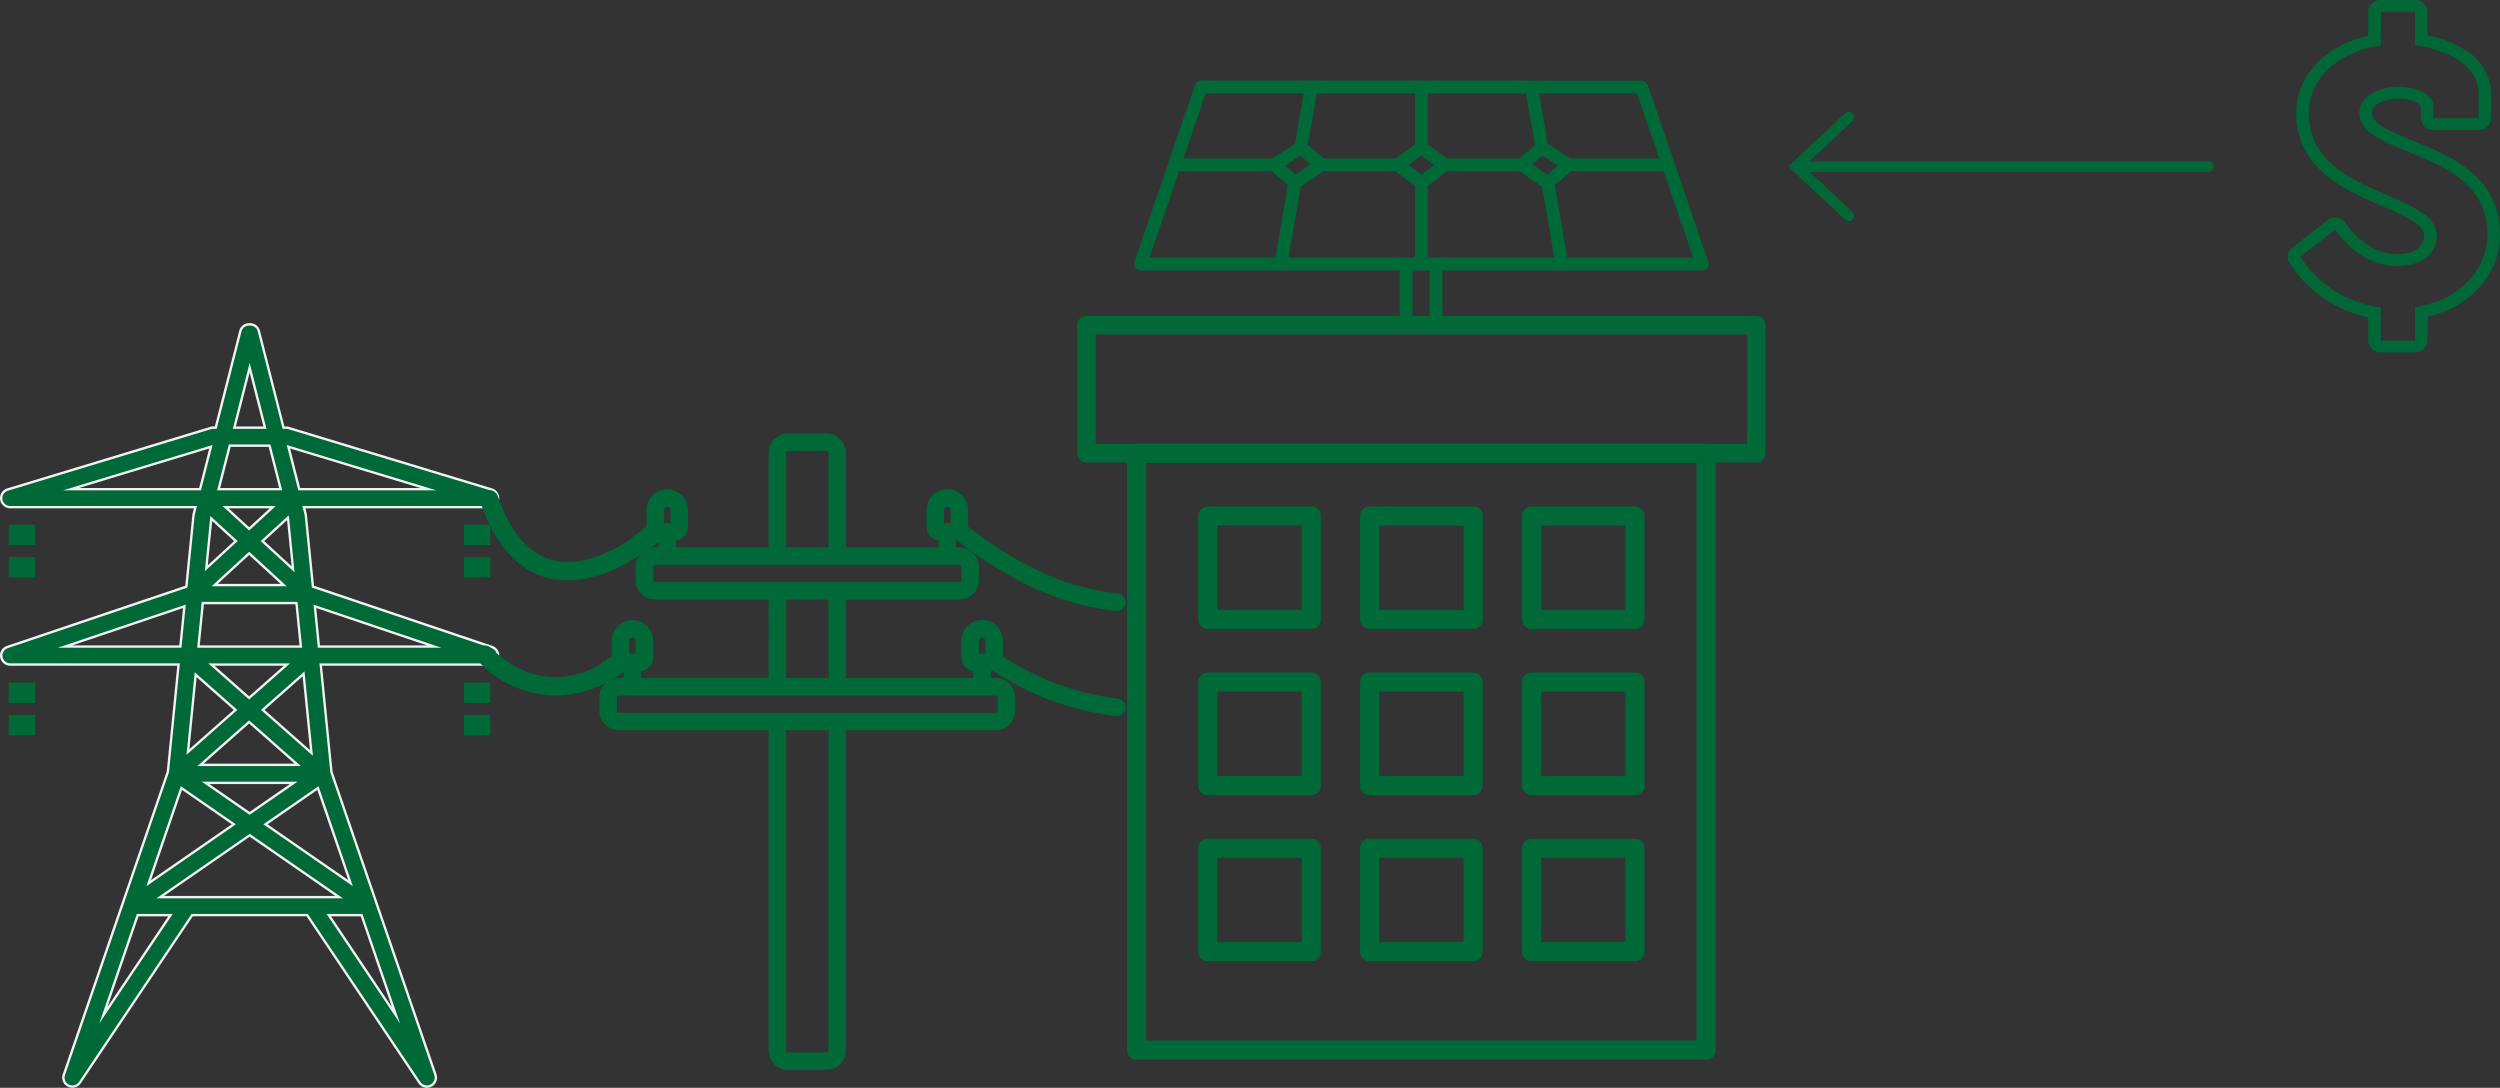 <?xml version="1.0" encoding="UTF-8"?> <svg xmlns="http://www.w3.org/2000/svg" xmlns:xlink="http://www.w3.org/1999/xlink" id="Group_7517" data-name="Group 7517" width="329.373" height="143.319" viewBox="0 0 329.373 143.319"><rect x="0" y="0" width="329.373" height="143.319" fill="#333333" stroke="none"/><defs><clipPath id="clip-path"><rect id="Rectangle_4024" data-name="Rectangle 4024" width="329.373" height="143.319" fill="none"></rect></clipPath></defs><g id="Group_7516" data-name="Group 7516" clip-path="url(#clip-path)"><path id="Path_3956" data-name="Path 3956" d="M366.577,0h-4.5a1.61,1.61,0,0,0-1.656,1.558V4.7c-5.736,1.32-9.494,5.31-9.494,10.252,0,7.3,6.543,10.13,11.32,12.2,2.977,1.289,5.548,2.4,5.548,3.9,0,1.793-1.806,2.432-3.495,2.432-4.294,0-6.772-3.975-6.8-4.014a1.656,1.656,0,0,0-1.145-.758,1.836,1.836,0,0,0-.291-.024,1.718,1.718,0,0,0-1.062.363l-4.6,3.609a1.5,1.5,0,0,0-.4,1.928A16.385,16.385,0,0,0,360.426,41.8V44.87a1.609,1.609,0,0,0,1.656,1.557h4.5a1.609,1.609,0,0,0,1.656-1.557V41.732c5.688-1.326,9.545-5.637,9.545-10.872,0-7.656-6.6-10.334-11.426-12.288-3.386-1.372-5.441-2.307-5.441-3.717,0-1.062,1.546-1.861,3.6-1.861,1.733,0,2.838.692,2.838,1.054v1.52A1.609,1.609,0,0,0,369,17.125h5.96a1.609,1.609,0,0,0,1.656-1.557V12.433a6.86,6.86,0,0,0-3.47-5.867,14.512,14.512,0,0,0-4.914-1.9V1.558A1.609,1.609,0,0,0,366.577,0m0,1.558V5.975c3.839.475,8.384,2.375,8.384,6.459v3.135H369v-1.52c0-1.567-2.12-2.612-4.494-2.612-3.03,0-5.252,1.424-5.252,3.419,0,6.031,16.868,4.559,16.868,16,0,4.7-3.737,8.786-9.545,9.593V44.87h-4.5V40.5a14.837,14.837,0,0,1-10.6-6.648l4.6-3.609s2.93,4.8,8.233,4.8c2.929,0,5.151-1.472,5.151-3.989,0-5.889-16.868-5.177-16.868-16.1,0-4.749,3.99-8.168,9.494-8.976V1.558Z" transform="translate(-48.405 0)" fill="#006838"></path><path id="Path_3957" data-name="Path 3957" d="M281.582,30.918l-6.957-6.5,6.957-6.5" transform="translate(-38 -2.48)" fill="none" stroke="#006838" stroke-linecap="round" stroke-width="1.4"></path><line id="Line_330" data-name="Line 330" x1="53.529" transform="translate(237.428 21.941)" fill="none" stroke="#006838" stroke-linecap="round" stroke-width="1.4"></line><path id="Path_3958" data-name="Path 3958" d="M39.451,71.311l-1.426-5.587,18.437,5.587Zm1.607,34.755-6.419-5.671,5.379-4.752Zm.853,4.622,4.3,12.53L35,115.464Zm15.325-18.64H42.042l-.529-5.3ZM52.2,140.638l-8.853-13.205h4.318ZM24.712,125.06H21.125l11.792-8.154,11.791,8.154h-20ZM13.636,140.638l4.536-13.205h4.318Zm10.287-29.95,6.909,4.777-11.212,7.754ZM8.6,92.048l15.723-5.3-.529,5.3Zm17.208,3.707,5.251,4.64-6.267,5.537ZM9.372,71.311l18.437-5.587-1.427,5.587ZM31.1,78.154l-3.893,3.579.654-6.557Zm-.8-12.572h5.247L37,71.311H28.83Zm2.624-10.274,2.018,7.9H30.9ZM29.74,73.683h6.22l-3.11,2.86ZM37.4,83.948H28.3l4.549-4.182Zm-11.224,8.1.571-5.728h12.34l.571,5.728Zm1.7,2.372h9.942l-4.971,4.392Zm10.848,15.587-5.807,4.015-5.807-4.015Zm-12.281-2.371,6.4-5.658,6.4,5.658Zm11.519-32.57,0,.01.678,6.794L34.6,78.154Zm27.676-2.394a1.185,1.185,0,0,0-.829-1.309l-26.733-8.1a1.2,1.2,0,0,0-.344-.052h-.35L34.136,50.5a1.186,1.186,0,0,0-1.149-.892h-.14A1.185,1.185,0,0,0,31.7,50.5L28.451,63.21H28.1a1.187,1.187,0,0,0-.344.052l-26.733,8.1a1.186,1.186,0,0,0,.344,2.321H25.778l-.228.892a1.1,1.1,0,0,0-.031.177l-.938,9.4-.016.015L.989,92.11a1.186,1.186,0,0,0,.38,2.31H23.555l-1.412,14.146-13.7,39.887A1.186,1.186,0,0,0,10.55,149.5l14.794-22.067H40.49L55.284,149.5a1.186,1.186,0,0,0,2.108-1.046l-13.7-39.887L42.279,94.42H64.466a1.186,1.186,0,0,0,.379-2.31l-23.59-7.953-.939-9.406a1.2,1.2,0,0,0-.03-.177l-.228-.892H64.466a1.186,1.186,0,0,0,1.173-1.012" transform="translate(-0.025 -6.864)" fill="#006938"></path><path id="Path_3959" data-name="Path 3959" d="M31.077,63.028h3.629l-1.815-7.108Zm4.035.314H30.671l2.22-8.7Zm-24.7,7.786H26.235l1.327-5.2Zm16.069.315H8.285l19.721-5.975Zm2.529-.315h7.767l-1.382-5.414h-5Zm8.173.315H28.6L30.145,65.4h5.493Zm2.368-.315H55.374l-17.153-5.2Zm17.95.315H39.3l-1.527-5.976Zm-27.38,2.372L32.825,76.3l2.706-2.488Zm2.706,2.917L29.311,73.5h7.028ZM27.959,75.48l-.582,5.832,3.463-3.184ZM26.982,82.1l.727-7.282,3.6,3.307Zm7.828-3.976,3.61,3.32-.607-6.081Zm4,4.111-4.47-4.111,3.682-3.385.066.27ZM28.679,83.766H36.97l-4.145-3.812Zm9.1.314H27.872l4.953-4.555ZM9.533,91.865H23.624l.49-4.916Zm14.376.315H7.613l16.863-5.686Zm2.414-.315H39.459l-.539-5.413H26.864Zm13.484.315H25.976l.6-6.043H39.2Zm2.352-.315H56.25L41.668,86.948Zm16.01.315h-16.3l-.568-5.686Zm-29.9,2.372,4.555,4.025,4.555-4.025ZM32.822,99l-5.387-4.76H38.209Zm-6.915-2.945-.946,9.471,5.832-5.153ZM24.568,106.29l1.087-10.882,5.614,4.961Zm10.284-5.921,5.985,5.288-.97-9.718Zm6.379,6.056-6.854-6.056L40.118,95.3Zm-14.4,1.028H38.81l-5.988-5.29Zm12.808.314H26l6.821-6.025Zm-12.052,2.372,5.3,3.666,5.3-3.666Zm5.3,4.05-6.311-4.364H39.2Zm2.363,1.25,10.631,7.351L41.8,110.909Zm11.24,8.155L34.7,115.439l7.267-5.025ZM23.979,110.909,19.9,122.791l10.632-7.352Zm-4.691,12.685,4.528-13.18,7.266,5.025Zm2.316,1.284H44.179l-11.287-7.806Zm23.584.314H20.6l12.3-8.5Zm-1.573,2.372,8.017,11.959-4.107-11.959Zm9.1,14.137L43.024,127.25H47.75ZM18.258,127.565,14.15,139.524l8.018-11.959ZM13.07,141.7l4.963-14.452h4.726ZM25.235,127.25H40.548L55.39,149.386a1.047,1.047,0,0,0,1.311.349,1.031,1.031,0,0,0,.515-1.255l-13.7-39.887L42.08,94.237H64.44a1.028,1.028,0,0,0,.328-2L41.082,84.249l-.949-9.507a1.107,1.107,0,0,0-.027-.154L39.829,73.5H64.44a1.028,1.028,0,0,0,.3-2.013l-26.732-8.1a1,1,0,0,0-.3-.045h-.472L33.958,50.51a1.028,1.028,0,0,0-1-.774h-.14a1.026,1.026,0,0,0-1,.774L28.548,63.342h-.471a1,1,0,0,0-.3.045l-26.733,8.1a1.028,1.028,0,0,0,.3,2.013H25.955l-.278,1.089a.987.987,0,0,0-.027.151L24.705,84.2l-.116.087L1.014,92.235a1.028,1.028,0,0,0,.33,2H23.7l-1.429,14.32L8.567,148.48a1.028,1.028,0,0,0,1.827.906Zm31.009,22.907a1.34,1.34,0,0,1-1.116-.6l-14.748-22H25.4l-14.748,22a1.344,1.344,0,0,1-2.387-1.185l13.7-39.887,1.387-13.938H1.344a1.344,1.344,0,0,1-.43-2.617l23.493-7.921.929-9.3a1.215,1.215,0,0,1,.035-.2l.177-.7H1.344a1.344,1.344,0,0,1-.389-2.63l26.733-8.1a1.345,1.345,0,0,1,.389-.058H28.3l3.216-12.6a1.341,1.341,0,0,1,1.3-1.011h.14a1.343,1.343,0,0,1,1.3,1.011l3.216,12.6h.227a1.349,1.349,0,0,1,.389.058l26.733,8.1a1.344,1.344,0,0,1-.389,2.63H40.235l.177.7a1.235,1.235,0,0,1,.035.2l.929,9.3,23.493,7.921a1.344,1.344,0,0,1-.429,2.617H42.427l1.395,13.973,13.692,39.852a1.342,1.342,0,0,1-1.27,1.78" transform="translate(0 -6.838)" fill="#f2f2f2"></path><path id="Path_3960" data-name="Path 3960" d="M4.68,80.4H1.511v2.372H4.68Z" transform="translate(-0.209 -11.125)" fill="#006938"></path><path id="Path_3961" data-name="Path 3961" d="M1.643,82.586H4.5V80.529H1.643Zm3.169.315H1.329V80.214H4.813Z" transform="translate(-0.184 -11.099)" fill="#006938"></path><path id="Path_3962" data-name="Path 3962" d="M1.511,86.531v1.186H4.68V85.346H1.511Z" transform="translate(-0.209 -11.809)" fill="#006938"></path><path id="Path_3963" data-name="Path 3963" d="M1.643,87.534H4.5V85.477H1.643Zm3.169.314H1.329V85.162H4.813Z" transform="translate(-0.184 -11.784)" fill="#006938"></path><path id="Path_3964" data-name="Path 3964" d="M74.28,81.583V80.4H71.111v2.371H74.28Z" transform="translate(-9.84 -11.125)" fill="#006938"></path><path id="Path_3965" data-name="Path 3965" d="M71.243,82.586H74.1V80.529H71.243Zm3.169.315H70.929V80.214h3.484Z" transform="translate(-9.815 -11.099)" fill="#006938"></path><path id="Path_3966" data-name="Path 3966" d="M71.111,87.717H74.28V85.345H71.111Z" transform="translate(-9.84 -11.809)" fill="#006938"></path><path id="Path_3967" data-name="Path 3967" d="M71.243,87.534H74.1V85.477H71.243Zm3.169.314H70.929V85.162h3.484Z" transform="translate(-9.815 -11.784)" fill="#006938"></path><path id="Path_3968" data-name="Path 3968" d="M4.68,104.552H1.511v2.372H4.68Z" transform="translate(-0.209 -14.467)" fill="#006938"></path><path id="Path_3969" data-name="Path 3969" d="M1.643,106.741H4.5v-2.058H1.643Zm3.169.315H1.329v-2.687H4.813Z" transform="translate(-0.184 -14.442)" fill="#006938"></path><path id="Path_3970" data-name="Path 3970" d="M1.511,110.686v1.186H4.68V109.5H1.511Z" transform="translate(-0.209 -15.152)" fill="#006938"></path><path id="Path_3971" data-name="Path 3971" d="M1.643,111.689H4.5v-2.058H1.643ZM4.813,112H1.329v-2.687H4.813Z" transform="translate(-0.184 -15.126)" fill="#006938"></path><path id="Path_3972" data-name="Path 3972" d="M74.28,105.739v-1.186H71.111v2.371H74.28Z" transform="translate(-9.84 -14.467)" fill="#006938"></path><path id="Path_3973" data-name="Path 3973" d="M71.243,106.741H74.1v-2.058H71.243Zm3.169.315H70.929v-2.687h3.484Z" transform="translate(-9.815 -14.442)" fill="#006938"></path><path id="Path_3974" data-name="Path 3974" d="M71.111,111.872H74.28V109.5H71.111Z" transform="translate(-9.84 -15.152)" fill="#006938"></path><path id="Path_3975" data-name="Path 3975" d="M71.243,111.689H74.1v-2.058H71.243Zm3.169.315H70.929v-2.687h3.484Z" transform="translate(-9.815 -15.126)" fill="#006938"></path><path id="Path_3976" data-name="Path 3976" d="M175.43,35.649l3.9-11.383h12.24l2.1,1.846-1.635,9.537Zm7.418-21.631h12.9l-.385,2.249-.753,4.39-2.971,1.921H179.914Zm13.12,8.73.727.6-.1.07-.836.564-.417.282-.551.372-.13.087-.524-.459-.121-.107-.724-.636.159-.1.778-.5.528-.34.436-.282.131-.085.441.367Zm.5-2.929.612-3.565.383-2.236h12.952v6.717l-2.535,1.842h-9.476l-.833-.692L196.3,20.827Zm29.245-7.49H182.246a.845.845,0,0,0-.8.57l-8,23.32a.844.844,0,0,0,.8,1.118H208.4V43.47H201.46a.844.844,0,1,0,0,1.689h19.421a.844.844,0,0,0,0-1.689h-6.849V37.338h34.244a.845.845,0,0,0,.8-1.118l-8-23.32a.844.844,0,0,0-.8-.57H225.715Zm.511,8.5-1.275,1.059-.832.691h-9.477l-2.535-1.842V14.018h12.952l.383,2.236.612,3.565Zm.536,1.75.441-.367.132.085.435.282.528.34.779.5.159.1-.725.636-.121.107-.524.459-.13-.088-.551-.371-.417-.283-.835-.563-.1-.07.726-.6Zm.658-8.559h12.256l2.936,8.559h-11.73l-2.971-1.921-.752-4.39-.386-2.249Zm19.674,21.631H230.482l-1.635-9.537,2.1-1.846h12.24Zm-33.906,0h-1.081V26.208l2.545-1.942h9.513l3,2.021,1.605,9.362Zm-.844,7.821h-2.252V37.338h2.252Zm-2.773-20.033.023-.016.824-.6.338-.245.507-.369.507.369.338.245.824.6.023.016-.847.646-.239.183-.606.462-.606-.462-.239-.183ZM193.756,35.649l1.605-9.361,3-2.022h9.513l2.545,1.942v9.441H193.756Z" transform="translate(-23.994 -1.706)" fill="#006938"></path><path id="Path_3977" data-name="Path 3977" d="M143.891,100.685a.385.385,0,0,1,.282.119.394.394,0,0,1,.119.28v1.747a.4.4,0,0,1-.119.282.409.409,0,0,1-.282.117H94.24a.422.422,0,0,1-.283-.117.4.4,0,0,1-.113-.282v-1.747a.388.388,0,0,1,.113-.28.4.4,0,0,1,.283-.119Zm-21.9,46.892a.4.4,0,0,1-.4.4h-5.051a.4.4,0,0,1-.283-.118.388.388,0,0,1-.113-.282V105.269h5.846ZM95.471,93.612a.551.551,0,0,1,.164-.4.559.559,0,0,1,.954.4V95.45H95.471Zm26.517,5.035h-5.846V88.054h5.846ZM99.026,86.017a.4.4,0,0,1-.4-.4V83.875a.4.4,0,0,1,.117-.285.386.386,0,0,1,.282-.114h40.083a.391.391,0,0,1,.4.4v1.741a.387.387,0,0,1-.115.282.4.4,0,0,1-.28.119Zm1.031-9.619a.558.558,0,1,1,1.117,0v1.836h-1.117Zm16.085-7.526a.393.393,0,0,1,.117-.282.4.4,0,0,1,.282-.117h5.052a.4.4,0,0,1,.282.117.39.39,0,0,1,.114.282V81.438h-5.846ZM136.96,76.4a.556.556,0,0,1,.558-.558.546.546,0,0,1,.391.163.557.557,0,0,1,.168.4v1.836H136.96Zm4.584,17.214a.554.554,0,0,1,.167-.4.544.544,0,0,1,.391-.163.55.55,0,0,1,.4.163.557.557,0,0,1,.163.4V95.45h-1.117Zm18.4,7.759v0A35.316,35.316,0,0,1,144.7,95.748V93.612a2.569,2.569,0,0,0-.759-1.835,2.6,2.6,0,0,0-4.435,1.835v2.233A1.646,1.646,0,0,0,139.986,97a1.611,1.611,0,0,0,1.1.478v1.165H124.027V88.054h15.083a2.439,2.439,0,0,0,2.434-2.438V83.875a2.439,2.439,0,0,0-2.434-2.438h-.572v-1.17a1.331,1.331,0,0,0,.31-.04,50.418,50.418,0,0,0,9.516,6.018,34.8,34.8,0,0,0,11.367,3.3,1.018,1.018,0,1,0,.212-2.025,32.644,32.644,0,0,1-10.7-3.111,48.951,48.951,0,0,1-9.126-5.774V76.4a2.6,2.6,0,1,0-5.194,0V78.63a1.63,1.63,0,0,0,.482,1.161,1.606,1.606,0,0,0,1.1.477v1.17H124.027V68.872a2.436,2.436,0,0,0-2.433-2.438h-5.052a2.436,2.436,0,0,0-2.438,2.438V81.438H101.635v-1.17a1.61,1.61,0,0,0,1.1-.477,1.629,1.629,0,0,0,.481-1.161V76.4a2.6,2.6,0,0,0-5.194,0v2.234q-.959.756-1.952,1.472a4.69,4.69,0,0,1-.731,2.98q2.042-1.347,3.951-2.856a1.306,1.306,0,0,0,.309.04v1.17h-.57a2.434,2.434,0,0,0-2.438,2.438v1.741a2.434,2.434,0,0,0,2.438,2.438H114.1V98.647H97.049V97.482a1.6,1.6,0,0,0,1.1-.478,1.635,1.635,0,0,0,.481-1.159V93.612a2.6,2.6,0,0,0-5.194,0v2.141c-.464.293-.933.575-1.405.85a4.584,4.584,0,0,1-.138,2.417q1.382-.755,2.712-1.6a1.548,1.548,0,0,0,.409.062v1.165H94.24a2.436,2.436,0,0,0-2.434,2.438v1.747a2.442,2.442,0,0,0,2.434,2.438H114.1v42.309a2.436,2.436,0,0,0,2.435,2.438h5.051a2.436,2.436,0,0,0,2.438-2.438V105.269h19.864a2.443,2.443,0,0,0,2.439-2.438v-1.747a2.437,2.437,0,0,0-2.439-2.438h-.769V97.482a1.4,1.4,0,0,0,.408-.065,37.506,37.506,0,0,0,16.206,5.981,1.019,1.019,0,1,0,.208-2.027" transform="translate(-12.703 -9.193)" fill="#006938"></path><path id="Path_3978" data-name="Path 3978" d="M100.166,78.08h.851v-1.7a.417.417,0,0,0-.126-.3.427.427,0,0,0-.6,0,.418.418,0,0,0-.122.3Zm1.117.265H99.9V76.377a.691.691,0,1,1,1.382,0Zm35.785-.265h.852v-1.7a.421.421,0,0,0-.128-.3.425.425,0,0,0-.6,0,.419.419,0,0,0-.124.3Zm1.118.265H136.8V76.377a.685.685,0,0,1,.2-.488.7.7,0,0,1,.976,0,.686.686,0,0,1,.206.486Zm-21.934,2.938h5.581V68.851a.258.258,0,0,0-.076-.19.266.266,0,0,0-.187-.078h-5.051a.263.263,0,0,0-.191.081.258.258,0,0,0-.076.186Zm5.846.265h-6.112v-12.7a.525.525,0,0,1,.155-.375.531.531,0,0,1,.377-.158h5.051a.532.532,0,0,1,.373.153.522.522,0,0,1,.155.379ZM99,83.588a.257.257,0,0,0-.189.076.267.267,0,0,0-.078.191V85.6a.271.271,0,0,0,.266.268h40.083a.267.267,0,0,0,.19-.083.252.252,0,0,0,.073-.185v-1.74a.258.258,0,0,0-.263-.267Zm40.083,2.541H99a.535.535,0,0,1-.532-.533v-1.74a.535.535,0,0,1,.153-.377A.529.529,0,0,1,99,83.322h40.083a.522.522,0,0,1,.528.532V85.6a.52.52,0,0,1-.153.376.539.539,0,0,1-.375.158m2.567,9.167h.851V93.59a.426.426,0,0,0-.851,0Zm1.117.266h-1.382V93.587a.691.691,0,0,1,1.382,0ZM95.58,95.3h.852V93.59a.426.426,0,0,0-.127-.3.434.434,0,0,0-.6,0,.422.422,0,0,0-.122.3Zm1.118.265H95.315V93.59a.682.682,0,0,1,.2-.487.691.691,0,0,1,1.182.487Zm19.554,2.931h5.581V88.165h-5.581Zm5.846.265h-6.112V87.9H122.1ZM94.216,100.8a.266.266,0,0,0-.19.083.25.25,0,0,0-.072.184v1.746a.264.264,0,0,0,.078.191.293.293,0,0,0,.19.076h49.645a.272.272,0,0,0,.19-.079.262.262,0,0,0,.078-.187v-1.746a.26.26,0,0,0-.082-.19.251.251,0,0,0-.186-.078Zm0,2.544a.553.553,0,0,1-.372-.153.531.531,0,0,1-.156-.379v-1.746a.526.526,0,0,1,.15-.372.535.535,0,0,1,.378-.16h49.65a.519.519,0,0,1,.376.158.528.528,0,0,1,.158.375v1.746a.53.53,0,0,1-.154.372.537.537,0,0,1-.374.159Zm22.035,2.039v42.176a.257.257,0,0,0,.075.19.272.272,0,0,0,.188.078h5.051a.269.269,0,0,0,.267-.267V105.38Zm5.314,42.708h-5.051a.535.535,0,0,1-.373-.154.518.518,0,0,1-.155-.378v-42.44H122.1v42.44a.534.534,0,0,1-.532.532M94.216,98.758a2.3,2.3,0,0,0-2.3,2.306v1.746a2.312,2.312,0,0,0,2.3,2.306h20v42.44a2.3,2.3,0,0,0,2.3,2.306h5.051a2.3,2.3,0,0,0,2.3-2.306v-42.44h20a2.314,2.314,0,0,0,2.307-2.306v-1.746a2.306,2.306,0,0,0-2.307-2.306h-.9v-1.43h.133a1.264,1.264,0,0,0,.369-.059l.059-.018.051.033a37.37,37.37,0,0,0,16.149,5.961.886.886,0,1,0,.181-1.762l-.12-.016A35.5,35.5,0,0,1,144.6,95.838l-.062-.039V93.59a2.461,2.461,0,0,0-2.464-2.463,2.465,2.465,0,0,0-2.464,2.463v2.234a1.513,1.513,0,0,0,.442,1.064,1.48,1.48,0,0,0,1.006.439l.13,0v1.427H123.87V87.9h15.215a2.306,2.306,0,0,0,2.3-2.3V83.855a2.3,2.3,0,0,0-2.3-2.306h-.7V80.113h.132a1.194,1.194,0,0,0,.28-.037l.062-.015.05.04a50.386,50.386,0,0,0,9.492,6,34.726,34.726,0,0,0,11.324,3.285.885.885,0,1,0,.185-1.761A32.877,32.877,0,0,1,149.159,84.5a49.183,49.183,0,0,1-9.15-5.789l-.05-.04v-2.3a2.479,2.479,0,0,0-.723-1.745,2.441,2.441,0,0,0-1.742-.721,2.461,2.461,0,0,0-2.464,2.466v2.231a1.507,1.507,0,0,0,.442,1.067,1.483,1.483,0,0,0,1.007.439l.128,0v1.432H123.87v-12.7a2.3,2.3,0,0,0-2.3-2.306h-5.051a2.3,2.3,0,0,0-2.306,2.306v12.7H101.479V80.117l.129,0a1.478,1.478,0,0,0,1.006-.438,1.5,1.5,0,0,0,.444-1.068V76.377a2.465,2.465,0,0,0-4.929,0v2.3l-.05.04c-.6.472-1.236.954-1.9,1.432a5.036,5.036,0,0,1-.466,2.488c1.177-.794,2.34-1.644,3.465-2.533l.052-.04.063.016a1.2,1.2,0,0,0,.277.036h.133v1.435H99a2.3,2.3,0,0,0-2.3,2.306V85.6A2.3,2.3,0,0,0,99,87.9h15.21V98.758H96.893V97.331l.129,0a1.469,1.469,0,0,0,1.006-.439,1.5,1.5,0,0,0,.443-1.065V93.59a2.464,2.464,0,0,0-4.929,0V95.8l-.062.04c-.406.256-.841.52-1.327.8a4.688,4.688,0,0,1-.067,2.077c.813-.451,1.626-.934,2.421-1.438l.049-.032.057.016a1.415,1.415,0,0,0,.374.057h.133v1.43Zm27.349,51.369h-5.051a2.57,2.57,0,0,1-2.567-2.572V105.38H94.216a2.576,2.576,0,0,1-2.567-2.57v-1.746a2.568,2.568,0,0,1,2.567-2.571h.638v-.906a1.838,1.838,0,0,1-.254-.045c-.876.554-1.774,1.083-2.671,1.572l-.3.163.109-.321a4.431,4.431,0,0,0,.134-2.347l-.019-.094.082-.048c.491-.286.93-.551,1.338-.807V93.59a2.73,2.73,0,1,1,5.46,0v2.234a1.763,1.763,0,0,1-.521,1.252,1.742,1.742,0,0,1-1.056.509v.907h16.789V88.165H99a2.568,2.568,0,0,1-2.57-2.57v-1.74A2.57,2.57,0,0,1,99,81.284h.438v-.912c-.047,0-.1-.012-.145-.022-1.267,1-2.581,1.948-3.909,2.824l-.566.373.383-.559a4.569,4.569,0,0,0,.708-2.9l-.005-.073.06-.043c.66-.477,1.3-.958,1.9-1.429V76.377a2.729,2.729,0,0,1,5.458,0v2.231a1.77,1.77,0,0,1-1.578,1.762v.913h12.2V68.851a2.568,2.568,0,0,1,2.571-2.571h5.051a2.568,2.568,0,0,1,2.566,2.572V81.284h12.207V80.37a1.73,1.73,0,0,1-1.058-.508,1.772,1.772,0,0,1-.52-1.254V76.377a2.727,2.727,0,0,1,2.73-2.731,2.707,2.707,0,0,1,1.93.8,2.745,2.745,0,0,1,.8,1.932v2.169a48.734,48.734,0,0,0,9.05,5.719,32.61,32.61,0,0,0,10.658,3.1,1.151,1.151,0,1,1-.24,2.289,34.984,34.984,0,0,1-11.411-3.31,50.654,50.654,0,0,1-9.492-6,1.336,1.336,0,0,1-.144.022v.912h.439a2.571,2.571,0,0,1,2.567,2.572V85.6a2.571,2.571,0,0,1-2.567,2.57h-14.95V98.493h16.791v-.907a1.777,1.777,0,0,1-1.578-1.761V93.59a2.73,2.73,0,1,1,5.46,0v2.063a35.124,35.124,0,0,0,15.124,5.559l.119.023a1.151,1.151,0,0,1-.354,2.272,37.6,37.6,0,0,1-16.213-5.969,1.458,1.458,0,0,1-.254.047v.906h.637a2.57,2.57,0,0,1,2.572,2.571v1.746a2.577,2.577,0,0,1-2.572,2.57H124.135v42.176a2.568,2.568,0,0,1-2.57,2.571" transform="translate(-12.679 -9.171)" fill="#006938"></path><path id="Path_3979" data-name="Path 3979" d="M167.148,65.182h85.822V50.741H167.148Zm87.039,2.433H165.933a1.217,1.217,0,0,1-1.217-1.217V49.525a1.216,1.216,0,0,1,1.217-1.217h88.255a1.216,1.216,0,0,1,1.217,1.217V66.4a1.217,1.217,0,0,1-1.217,1.217" transform="translate(-22.792 -6.684)" fill="#006938"></path><path id="Path_3980" data-name="Path 3980" d="M174.856,146.477h72.518V70.361H174.856ZM248.633,149H173.6a1.259,1.259,0,0,1-1.26-1.26V69.1a1.26,1.26,0,0,1,1.26-1.26h75.037a1.26,1.26,0,0,1,1.26,1.26v78.635a1.26,1.26,0,0,1-1.26,1.26" transform="translate(-23.847 -9.387)" fill="#006938"></path><path id="Path_3981" data-name="Path 3981" d="M185.739,91.06h11.108V79.951H185.739Zm12.368,2.519H184.48a1.259,1.259,0,0,1-1.26-1.26V78.692a1.26,1.26,0,0,1,1.26-1.26h13.627a1.26,1.26,0,0,1,1.26,1.26V92.319a1.259,1.259,0,0,1-1.26,1.26" transform="translate(-25.353 -10.714)" fill="#006938"></path><path id="Path_3982" data-name="Path 3982" d="M210.492,91.06H221.6V79.951H210.492Zm12.369,2.519H209.232a1.259,1.259,0,0,1-1.259-1.26V78.692a1.26,1.26,0,0,1,1.259-1.26H222.86a1.26,1.26,0,0,1,1.259,1.26V92.319a1.259,1.259,0,0,1-1.259,1.26" transform="translate(-28.778 -10.714)" fill="#006938"></path><path id="Path_3983" data-name="Path 3983" d="M235.244,91.06h11.108V79.951H235.244Zm12.368,2.519H233.985a1.26,1.26,0,0,1-1.26-1.26V78.692a1.26,1.26,0,0,1,1.26-1.26h13.628a1.26,1.26,0,0,1,1.26,1.26V92.319a1.26,1.26,0,0,1-1.26,1.26" transform="translate(-32.203 -10.714)" fill="#006938"></path><path id="Path_3984" data-name="Path 3984" d="M185.739,116.465h11.108V105.356H185.739Zm12.368,2.519H184.48a1.259,1.259,0,0,1-1.26-1.26V104.1a1.26,1.26,0,0,1,1.26-1.26h13.627a1.26,1.26,0,0,1,1.26,1.26v13.628a1.259,1.259,0,0,1-1.26,1.26" transform="translate(-25.353 -14.23)" fill="#006938"></path><path id="Path_3985" data-name="Path 3985" d="M210.492,116.465H221.6V105.356H210.492Zm12.369,2.519H209.232a1.259,1.259,0,0,1-1.259-1.26V104.1a1.26,1.26,0,0,1,1.259-1.26H222.86a1.26,1.26,0,0,1,1.259,1.26v13.628a1.259,1.259,0,0,1-1.259,1.26" transform="translate(-28.778 -14.23)" fill="#006938"></path><path id="Path_3986" data-name="Path 3986" d="M235.244,116.465h11.108V105.356H235.244Zm12.368,2.519H233.985a1.26,1.26,0,0,1-1.26-1.26V104.1a1.26,1.26,0,0,1,1.26-1.26h13.628a1.26,1.26,0,0,1,1.26,1.26v13.628a1.26,1.26,0,0,1-1.26,1.26" transform="translate(-32.203 -14.23)" fill="#006938"></path><path id="Path_3987" data-name="Path 3987" d="M185.739,141.87h11.108V130.761H185.739Zm12.368,2.519H184.48a1.259,1.259,0,0,1-1.26-1.26V129.5a1.26,1.26,0,0,1,1.26-1.26h13.627a1.26,1.26,0,0,1,1.26,1.26v13.628a1.259,1.259,0,0,1-1.26,1.26" transform="translate(-25.353 -17.745)" fill="#006938"></path><path id="Path_3988" data-name="Path 3988" d="M210.492,141.87H221.6V130.761H210.492Zm12.369,2.519H209.232a1.259,1.259,0,0,1-1.259-1.26V129.5a1.26,1.26,0,0,1,1.259-1.26H222.86a1.26,1.26,0,0,1,1.259,1.26v13.628a1.259,1.259,0,0,1-1.259,1.26" transform="translate(-28.778 -17.745)" fill="#006938"></path><path id="Path_3989" data-name="Path 3989" d="M235.244,141.87h11.108V130.761H235.244Zm12.368,2.519H233.985a1.26,1.26,0,0,1-1.26-1.26V129.5a1.26,1.26,0,0,1,1.26-1.26h13.628a1.26,1.26,0,0,1,1.26,1.26v13.628a1.26,1.26,0,0,1-1.26,1.26" transform="translate(-32.203 -17.745)" fill="#006938"></path><path id="Path_3990" data-name="Path 3990" d="M84.923,86.829a10.379,10.379,0,0,1-2.594-.32c-3.959-1.014-6.949-4.374-8.885-9.985a1.217,1.217,0,0,1,2.3-.793c1.651,4.786,4.067,7.619,7.182,8.42,5.937,1.524,12.781-4.583,12.849-4.645a1.217,1.217,0,0,1,1.635,1.8c-.28.254-6.166,5.52-12.486,5.52" transform="translate(-10.153 -10.365)" fill="#006938"></path><path id="Path_3991" data-name="Path 3991" d="M83.253,105.289a14.311,14.311,0,0,1-10.173-4.506,1.216,1.216,0,0,1,1.7-1.739c8.109,7.936,16.1,1.089,16.442.794a1.217,1.217,0,0,1,1.611,1.823,15.048,15.048,0,0,1-9.581,3.628" transform="translate(-10.062 -13.657)" fill="#006938"></path></g></svg> 